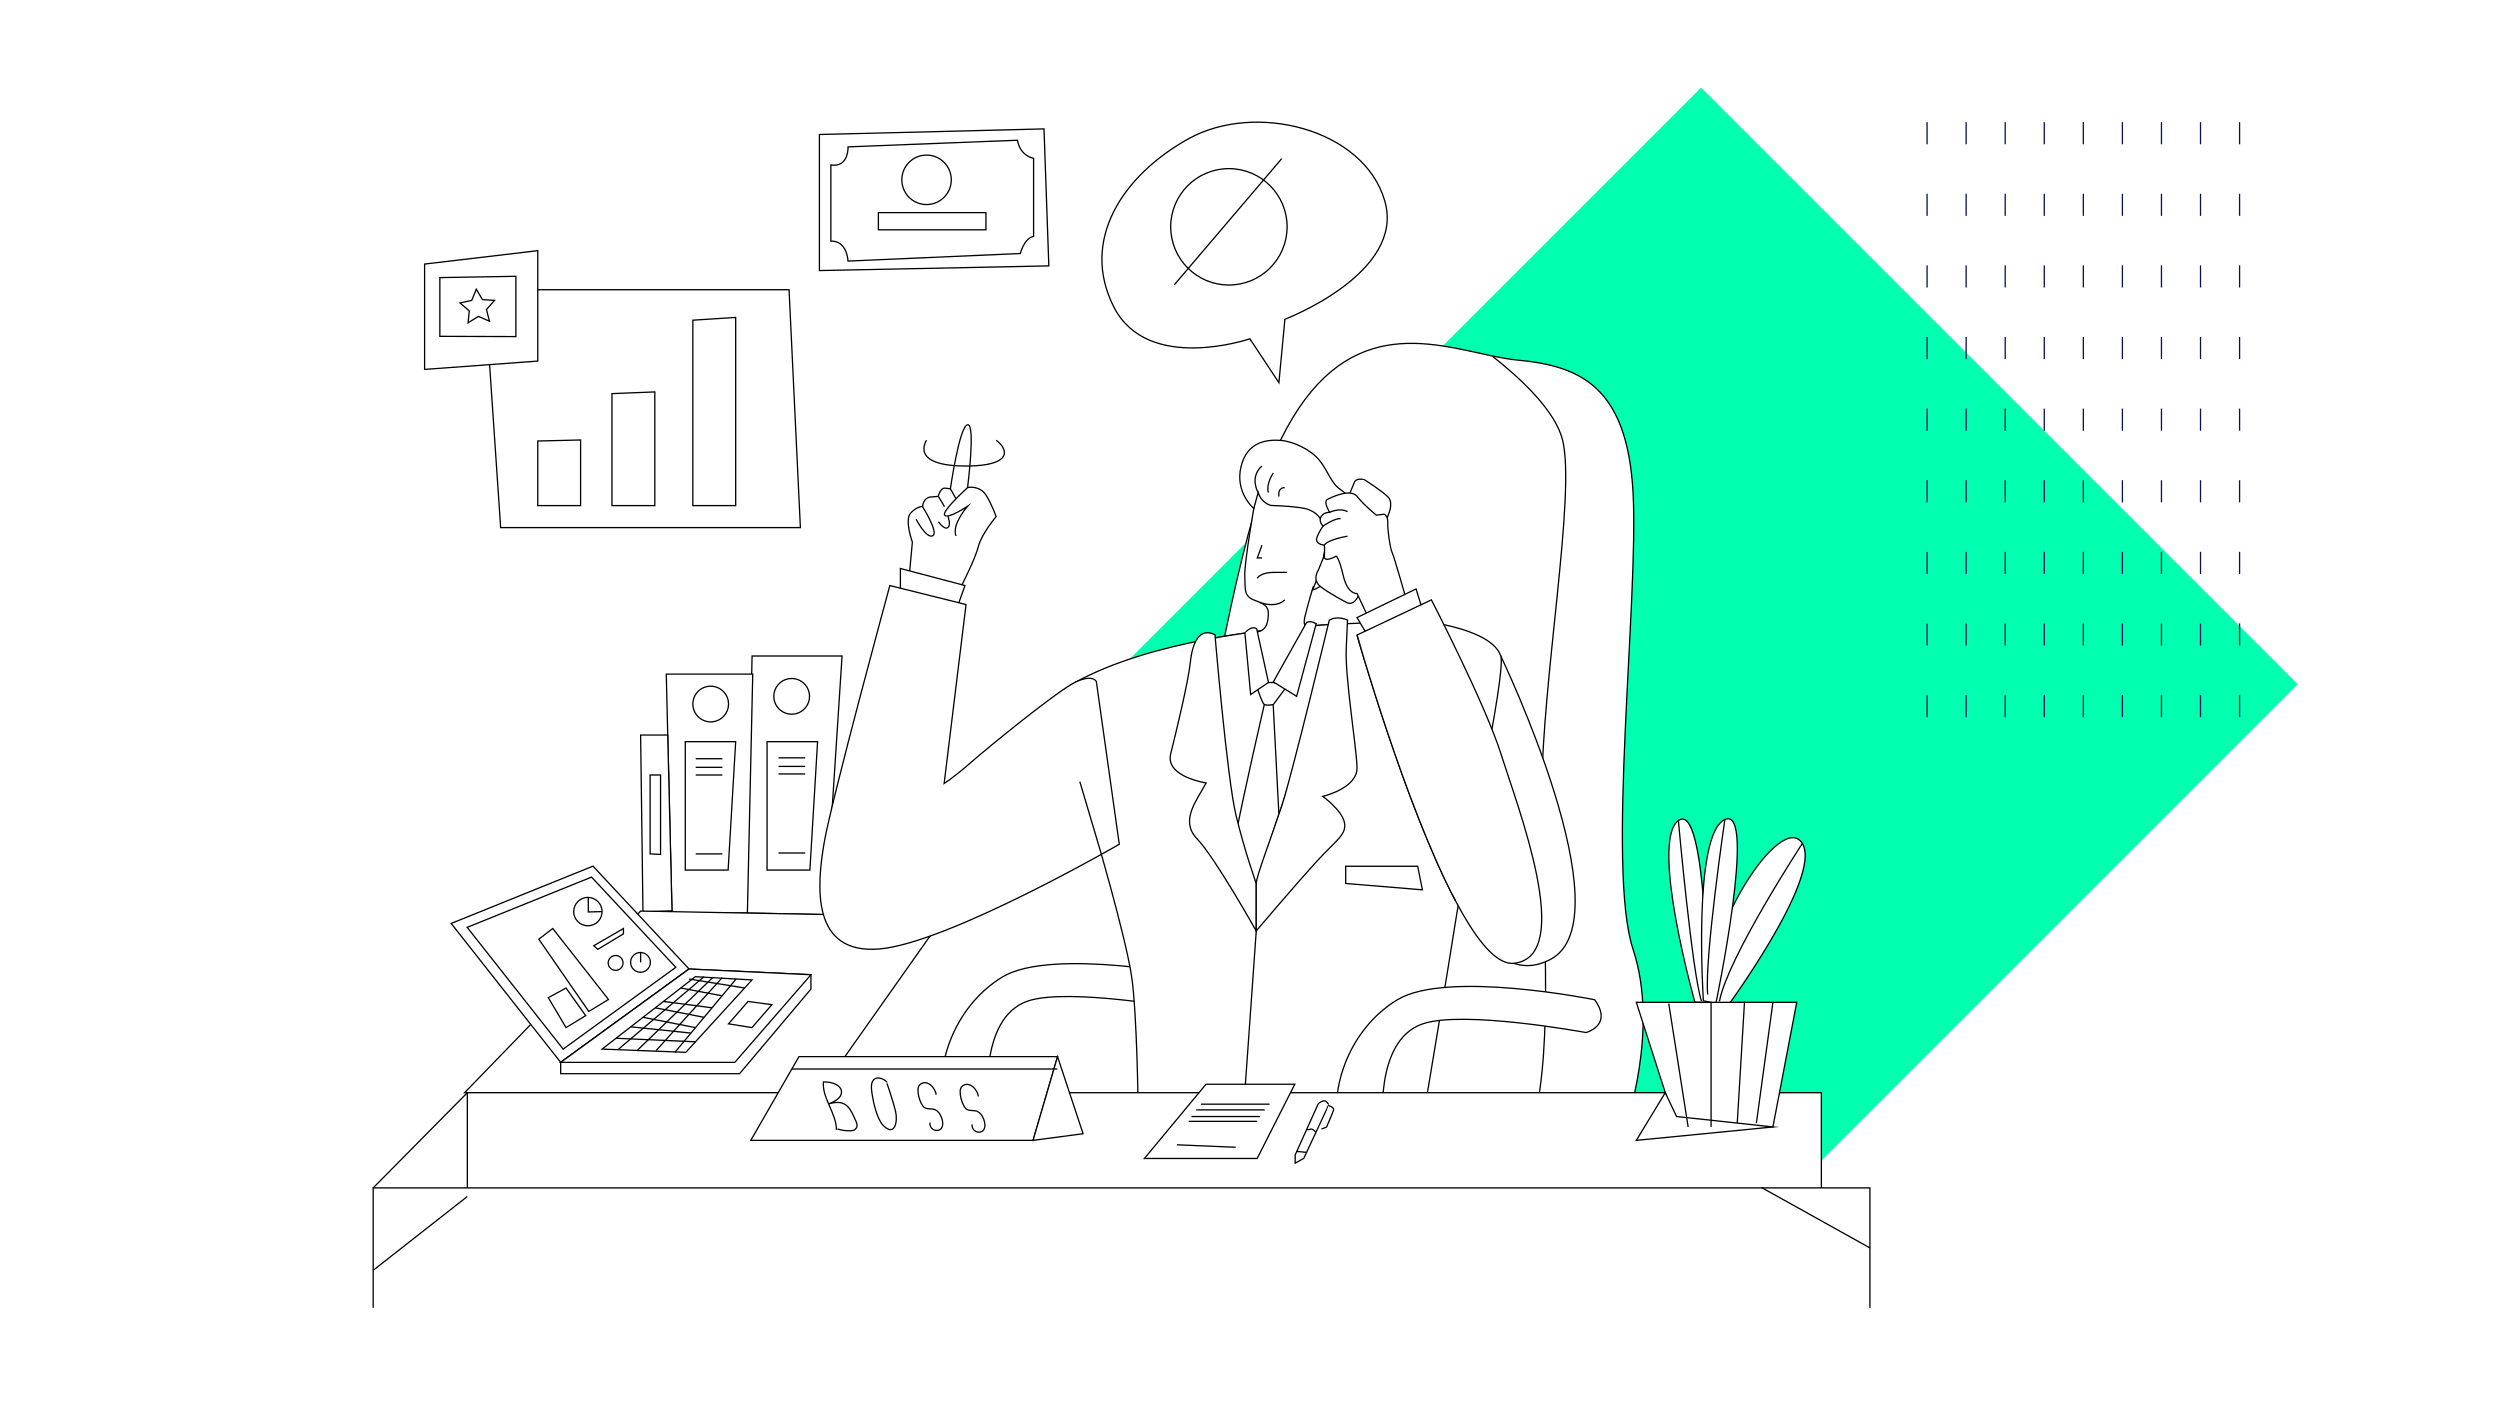 <?xml version="1.0" encoding="utf-8"?>
<!-- Generator: Adobe Illustrator 23.0.1, SVG Export Plug-In . SVG Version: 6.00 Build 0)  -->
<svg version="1.1" id="Layer_1" xmlns="http://www.w3.org/2000/svg" xmlns:xlink="http://www.w3.org/1999/xlink" x="0px" y="0px"
	 viewBox="0 0 1920 1080" style="enable-background:new 0 0 1920 1080;" xml:space="preserve">
<style type="text/css">
	.st0{fill:#FFFFFF;}
	.st1{fill:#00FFAF;}
	.st2{fill:none;stroke:#0C1151;stroke-miterlimit:10;stroke-dasharray:17,38;}
	.st3{fill:#FFFFFF;stroke:#000000;stroke-miterlimit:10;}
	.st4{fill:none;stroke:#000000;stroke-miterlimit:10;}
</style>
<rect x="-2.1" y="-6.5" class="st0" width="1931.3" height="1088.9"/>
<rect x="982.6" y="201.4" transform="matrix(0.707 -0.707 0.707 0.707 11.146 1077.822)" class="st1" width="648.1" height="648.1"/>
<g>
	<line class="st2" x1="1720" y1="93.8" x2="1720" y2="564.8"/>
	<line class="st2" x1="1690" y1="93.8" x2="1690" y2="564.8"/>
	<line class="st2" x1="1660" y1="93.8" x2="1660" y2="564.8"/>
	<line class="st2" x1="1630" y1="93.8" x2="1630" y2="564.8"/>
	<line class="st2" x1="1600" y1="93.8" x2="1600" y2="564.8"/>
	<line class="st2" x1="1570" y1="93.8" x2="1570" y2="564.8"/>
	<line class="st2" x1="1540" y1="93.8" x2="1540" y2="564.8"/>
	<line class="st2" x1="1510" y1="93.8" x2="1510" y2="564.8"/>
	<line class="st2" x1="1480" y1="93.8" x2="1480" y2="564.8"/>
</g>
<g>
	<g>
		<polygon class="st3" points="577.6,503.8 573.3,701.2 633.8,702.4 646.7,503.8 		"/>
		<polygon class="st3" points="574,701.1 578.1,517.7 511.7,517.7 516.1,701.1 		"/>
		<polygon class="st3" points="516.1,699.5 512.8,564.5 492,564.5 493.8,700.4 		"/>
		<polygon class="st3" points="499.3,595.2 499.3,655.8 507.3,656.2 507.3,595.2 		"/>
		<polygon class="st3" points="526.3,569.6 526.3,668.2 559.2,668.2 565,569.6 		"/>
		<polygon class="st3" points="589.1,569.6 589.1,668.2 622,668.2 627.9,569.6 		"/>
		<circle class="st3" cx="545.8" cy="540.7" r="13.7"/>
		<circle class="st3" cx="608" cy="534.8" r="13.7"/>
		<g>
			<line class="st3" x1="534.3" y1="582.7" x2="554.8" y2="582.7"/>
			<line class="st3" x1="534.3" y1="589.3" x2="554.8" y2="589.3"/>
			<line class="st3" x1="534.3" y1="595.2" x2="554.8" y2="595.2"/>
			<line class="st3" x1="534.3" y1="655.8" x2="554.8" y2="655.8"/>
		</g>
		<g>
			<line class="st3" x1="597.9" y1="582" x2="618.4" y2="582"/>
			<line class="st3" x1="597.9" y1="588.6" x2="618.4" y2="588.6"/>
			<line class="st3" x1="597.9" y1="594.4" x2="618.4" y2="594.4"/>
			<line class="st3" x1="597.9" y1="655.1" x2="618.4" y2="655.1"/>
		</g>
	</g>
	<polygon class="st3" points="629.3,839.2 356.8,839.2 492,699.7 724.7,704.1 	"/>
	<g>
		<path class="st3" d="M1248.3,865.5H884.4c0,0,44.6-415.9,99-527.3c47.8-97.8,114.5-74.8,162.7-64.8c6.7,1.4,13,2.5,18.9,3.1
			c48.2,4.4,84.8,20,89.2,102.1c4.4,82.1-20.5,288.7,0,350.5C1274.6,791,1248.3,865.5,1248.3,865.5z"/>
		<path class="st3" d="M1146.1,273.5c23,18.1,48.6,42.5,54,64.6c10.2,42.2-15.8,184-16.1,271.7c-0.3,83.1,10.5,191.2-7.1,255.8
			H884.4"/>
	</g>
	<g>
		<path class="st3" d="M921.4,750.3c0,0-113.4-23-151.5,0c-38.1,23-54.4,72.3-43.5,105.2c10.9,32.9,32.4,10.3,32.6-7.5
			c0,0-7.5-66,30.1-79.1c31.2-10.9,125.7,6.6,125.7,6.6S935.7,770,921.4,750.3z"/>
		<path class="st3" d="M1152.6,503.8c0,0,97.2,202.4,38,233.1s-84-99.4-84-99.4L1152.6,503.8z"/>
		<path class="st3" d="M698.3,442.4l2.4-26.1c0,0-6.3-17.1-1.2-22.4s9-4.9,9-4.9s0.5-6.8,6.3-7.3s5.8-0.5,5.8-0.5s1.5-6.8,5.4-6.3
			c3.9,0.5,3.9,0.5,3.9,0.5s6.9-48.2,13.2-49.2c6.3-1,0,48.2,0,48.2s9.2-1.9,14.1,5.8s7.8,16.6,7.8,16.6s-11.2,13.2-13.6,22.9
			c-2.4,9.7-13.6,31.4-13.6,31.4L698.3,442.4z"/>
		<path class="st3" d="M1118.2,705.5c-5.8,37.3-23.4,142.5-23.4,142.5l-220.7,4.4c0,0-0.7-73.8-5.1-103c-4.4-29.2-26.3-106-38-143.2
			c-11.7-37.3-14.8-76.9-4.4-82.6c27.8-15.1,63.3-25.5,99.6-32.4c35.8-6.8,72.4-10.4,103.5-12c40.9-2.1,72.1-0.9,79.1,0.5
			c17.5,3.7,39.5,11,43.8,24.1C1157,517,1124.1,668.2,1118.2,705.5z"/>
		<polygon class="st3" points="691.5,460 691.5,436.6 741.1,449.7 734.6,468 		"/>
		<path class="st3" d="M842,523.5c0,0-2.2-5.8-15.3,0c-13.2,5.8-68.7,51.2-81.1,62.1c-12.4,11-20.5,16.1-20.5,16.1l16.8-137.4
			l-49.7-12.4l-8.8-2.2c0,0-44.6,163.7-50.4,197.3c-5.8,33.6-10.2,86.2,42.4,81.8c52.6-4.4,184.2-80.4,184.2-80.4L842,523.5z"/>
		<path class="st3" d="M1029.7,479.2c-11.3,35.8-32.4,100.3-47.4,146.3c-10.1,30.7-17.5,53-17.5,53c-6.1-7.7-11.3-20.5-15.8-36
			c-13.8-47.8-20.5-121.6-22.8-151.3C962,484.3,998.6,480.8,1029.7,479.2z"/>
		<path class="st3" d="M982.2,625.4c-10.1,30.7-17.5,53-17.5,53c-6.1-7.7-11.3-20.5-15.8-36c6.4-33.6,22.1-101.4,22.1-101.4h6.8
			L982.2,625.4z"/>
		<path class="st3" d="M964.3,382.5c0,0-8.8,49.2-8.3,59.9c0.5,10.7-1,15.7,8.3,18.9c9.3,3.2,10.2,6.3,9.7,12.2
			c-0.5,6-2.1,11-9,11.9c-6.9,0.9-4.7,4.6-4.7,4.6s3.6,37.4,13.7,36.9s32.1-44.7,32.1-44.7s-6.3,1.3-3.9-8.7
			c2.4-10,6.3-22.7,6.3-22.7s10.2-1.4,11.7-8.4c1.5-7.1-5.6-4.1-3.3-16.7c2.3-12.6,12.6-46.4-13.8-55
			C976.9,362.1,965.5,375.3,964.3,382.5z"/>
		<path class="st3" d="M962.9,390.5c0,0-14.6-12.3-9.8-32.1c4.8-19.8,20.5-20.8,30.3-20.2c9.9,0.7,23.4,7.2,30,15.4
			c6.6,8.2,8.9,17.8,16.3,22.5c7.4,4.8,11.1,13.7,10.4,23.9c0,0-5.3,7.9-6.5,18.8c-1.2,10.9-14.2,31.6-25.6,34.3
			c0,0,11.3-24.7,10.2-40.8c-1.1-16.1-9.5-21.2-20.1-22.5c-10.6-1.4-21.9-1.6-21.9-1.6s-7.3-1.5-9.9-10L962.9,390.5z"/>
		<path class="st3" d="M933.1,487.5c0,0,9.3,110.1,16.1,138.4c6.8,28.3,15.6,52.6,15.6,52.6V715c0,0-31.7-56.5-45.3-70.6
			c-13.6-14.1-0.6-29.2,6.8-43.1c0,0-31.6-4.7-27.2-22.4s13.5-55.2,15.1-70.4C915.8,493.2,921.4,481.6,933.1,487.5z"/>
		<path class="st3" d="M1020.9,476.3c0,0-28.4,117.7-36.2,141.7c-7.9,24-19.9,55.1-19.9,60.4c0,5.4,0,36.5,0,36.5s31-36.5,46.2-53.1
			c15.2-16.6,23.5-20.9,21.5-30.2c-1.9-9.3-16.6-20-16.6-20s26.8-6.1,26.3-22.3c-0.5-16.2-9.3-69.3-8.3-91.2c1-21.9,1-21.9,1-21.9
			S1027,472.5,1020.9,476.3z"/>
		<path class="st3" d="M965.1,527c0,0,4.1,13.1,6,14.1c1.9,1,6.8,0,6.8,0l10.5-14.1C988.4,527,975.6,520.6,965.1,527z"/>
		<path class="st3" d="M965.1,482.8l9.1,41.3l-13.7,9.3l-4.4-47.1C956,486.2,960.5,480.2,965.1,482.8z"/>
		<path class="st3" d="M1003.5,478l-25.6,45.7l17.9,11.1l15-55.6C1010.8,479.2,1007.2,476.3,1003.5,478z"/>
		<path class="st3" d="M1040,370.8l-27.6,67.2c0,0-5.1,7.4,2.1,12.8c7.2,5.4,19.3,11.7,19.3,11.7s5.8,4.4,10.2-6.6
			c4.4-11,22.3-60.7,22.3-60.7s4-8.8,0-13.2s-18.3-13.5-18.3-13.5S1041.5,366.4,1040,370.8z"/>
		<path class="st3" d="M1050.3,473.1l-8-17.2c0,0-7.3,0.7-10.6-13.5c-3.3-14.3-5.5-15.3-5.5-15.3s-9.5,5.5-9.1,0
			c0.4-5.5,0-8.4,0-8.4s-7.3-0.7-5.8-5.5c1.5-4.8,4.8-9.1,4.8-9.1s-3.7-3.7-1.5-7.3c2.2-3.7,6.6-3.3,6.6-3.3s-5.1-8-1.8-9.9
			c3.3-1.8,17.9-8.8,23-2.2c5.1,6.6,14.6,14.2,14.6,14.2l6.2-0.7c0,0,2.9,1.5,2.6,6.6s1.8,19.7,3.3,22.7c1.5,2.9,11,36.5,11,36.5
			L1050.3,473.1z"/>
		<polygon class="st3" points="1050,487.5 1042.2,474.3 1087.5,452.3 1092.4,468 		"/>
		<path class="st3" d="M1042.2,487.7c0,0,72.8,257.2,120.5,252.1c47.6-5.1,2.4-121.3-9.7-160c-12.1-38.7-53.7-119.1-53.7-119.1
			L1042.2,487.7z"/>
		<path class="st3" d="M1042.2,487.7c0,0,37.1,131,75.6,204.1"/>
		<line class="st3" x1="964.8" y1="715" x2="956" y2="839.2"/>
		<line class="st3" x1="845.9" y1="656.2" x2="829.3" y2="600.3"/>
		<polygon class="st3" points="1033.5,665.3 1033.5,678.5 1092.4,683.4 1088.8,665.3 		"/>
		<path class="st3" d="M1224.7,767.8c0,0-113.4-23-151.5,0c-38.1,23-54.4,72.3-43.5,105.2c10.9,32.9,32.4,10.3,32.6-7.5
			c0,0-7.5-66,30.1-79.1c31.2-10.9,125.7,6.6,125.7,6.6S1239,787.5,1224.7,767.8z"/>
		<path class="st3" d="M743.1,374.5c0,0-20,18-17.6,21.2c2.4,3.2,17.6-6.9,17.6-6.9s-12.4,14-8.9,22.8"/>
		<path class="st3" d="M703.6,398.8c0,0,7.8,15.1,12.7,12.7s-7.8-22.4-7.8-22.4"/>
		<line class="st3" x1="720.7" y1="381.3" x2="725.4" y2="389.1"/>
		<line class="st3" x1="729.9" y1="375.4" x2="734.2" y2="383"/>
		<path class="st3" d="M727.9,396.2c0,0,2.8,7,0,9c-2.8,1.9-7.2-4.5-7.2-4.5"/>
		<path class="st3" d="M1034.9,411.8c0,0-14.9,2.4-17.9,6.9"/>
		<path class="st3" d="M1015.9,404.1c0,0,10-6.7,13.7-5.7"/>
		<path class="st3" d="M1021,393.5c0,0,8.1-3.9,13.9-0.5"/>
		<polyline class="st3" points="969.2,418.7 965.6,428.5 969.2,428.5 		"/>
		<path class="st3" d="M988.4,439.6c0,0-0.2-0.1-10.5,0s-12.3,4.6-12.3,4.6"/>
		<path class="st3" d="M966.2,378.2c0,0-6.8-11.6,2.9-20.3"/>
		<path class="st3" d="M977.9,363.3c0,0-5.7,8-3.8,15"/>
		<path class="st3" d="M986.6,374.5c0,0-5.4-0.4-4.4,6.8"/>
		<path class="st3" d="M967.4,462.6c0,0,12.4,5,19.3-1.9"/>
	</g>
	<rect x="358.9" y="839.2" class="st3" width="1039.9" height="136.3"/>
	<polyline class="st3" points="286.6,1004.4 286.6,912.3 1436.1,912.3 1436.1,1004.4 	"/>
	<line class="st3" x1="286.6" y1="912.3" x2="358.9" y2="839.2"/>
	<line class="st3" x1="358.9" y1="918.9" x2="286.6" y2="975.6"/>
	<line class="st3" x1="1352.8" y1="912" x2="1436.1" y2="958.4"/>
	<g>
		<polygon class="st3" points="812.2,811.5 793.4,875.8 576.6,875.8 613.6,811.5 		"/>
		<polygon class="st3" points="812.2,811.5 831.8,870.7 793.4,875.8 		"/>
		<line class="st3" x1="812" y1="821" x2="608.1" y2="821"/>
		<g>
			<path class="st3" d="M642.4,867.8c0.1-12.4-11.3-25-10-36.9c15.9-0.1,19.5,11.8,3.8,16.9c11-3,15.3-0.1,19.8,10.3
				c1.6,3.7,3.9,6.9,0.4,9.5c-2.4,1.8-11.1,0.4-13.2-0.6"/>
			<path class="st3" d="M681.2,831.4c0-1-5.7-5.2-9.4-2.8c-3.6,2.3-2.5,8.4-2,11.8c1,6.5,3.7,18.9,8.4,23.8
				c9.2,9.5,11.4-3.3,9.6-10.6c-1.9-7.4-4-14.1-6.6-21.5"/>
			<path class="st3" d="M718.9,840.8c-0.1-4.7-7.1-12.9-12.6-7.6c-3.3,3.1,0.3,14.8,3.4,17.2c2.5,2,6.4,0.4,9.3,2.3
				c2.6,1.7,4.1,4.8,4.8,8c2.1,10.6-10.5,8.9-9.6,1.5"/>
			<path class="st3" d="M751.3,842.1c-0.1-4.7-7.1-12.9-12.6-7.6c-3.3,3.1,0.3,14.8,3.4,17.2c2.5,2,6.4,0.4,9.3,2.3
				c2.6,1.7,4.1,4.8,4.8,8c2.1,10.6-10.5,8.9-9.6,1.5"/>
		</g>
	</g>
	<g>
		<path class="st3" d="M1322.1,779.3c0,0,78.2-105.2,62.1-131.5c-16.1-26.3-78.9,70.2-72.3,127.9L1322.1,779.3z"/>
		<path class="st3" d="M1301.7,769.8c0,0-34.8-123.5-12.7-139.6s22.5,139.6,22.5,139.6H1301.7z"/>
		<path class="st3" d="M1308.2,768.6c0,0-8.5-128,16.5-139.2c25-11.1-6.9,141.2-6.9,141.2L1308.2,768.6z"/>
		<polygon class="st3" points="1287.5,865.9 1256.7,769.8 1379.9,769.8 1361.6,865.5 		"/>
		<polygon class="st3" points="1278.9,839.2 1256.7,875.8 1361.6,865.5 1287.6,857.5 		"/>
		<line class="st3" x1="1281.6" y1="770.7" x2="1296.5" y2="865.5"/>
		<line class="st3" x1="1314.1" y1="769.8" x2="1314.1" y2="865.5"/>
		<line class="st3" x1="1339.8" y1="769.1" x2="1334.2" y2="862.6"/>
		<line class="st3" x1="1361.6" y1="769.8" x2="1348.9" y2="862.6"/>
		<path class="st3" d="M1289,630.2c0,0,10.5,117.1,17.8,138.8"/>
		<path class="st3" d="M1384.2,647.8c0,0-57.3,87.5-63.7,121.3"/>
		<path class="st3" d="M1324.7,629.4c0,0-15.8,107.4-13.2,134.4"/>
	</g>
	<g>
		<path class="st3" d="M959.9,260.2l22.3,33.7l4.6-48.7c0,0,92.9-35.4,76.7-90.9c-16.1-55.6-99.5-76.1-150.6-47.8
			c-51,28.3-83.5,78.3-57.4,129.4S959.9,260.2,959.9,260.2z"/>
		<circle class="st3" cx="943.8" cy="174.2" r="44.7"/>
		<line class="st3" x1="984.4" y1="121.8" x2="901.8" y2="218.8"/>
	</g>
	<g>
		<polygon class="st3" points="372.1,222.5 384.5,405.2 614.7,405.2 606,222.5 		"/>
		<polygon class="st3" points="413,388.3 445.9,388.3 445.9,337.9 413,338.7 		"/>
		<polygon class="st3" points="470,388.3 502.9,388.3 502.9,301 470,302.3 		"/>
		<polygon class="st3" points="532.1,388.3 565,388.3 565,243.8 532.1,245.9 		"/>
		<polygon class="st3" points="629.3,103.3 629.3,207.8 805.5,204.2 801.8,99 		"/>
		<path class="st3" d="M651.3,112.8c0,0,0.7,16.1-13.2,13.9v58.5c0,0,11.7-1.5,13.2,15.3l132.3-5.8c0,0,2.9-11.7,10.2-13.2v-59.9
			c0,0-10.2-1.5-12.4-13.9L651.3,112.8z"/>
		<rect x="674.6" y="163.3" class="st3" width="82.6" height="13.2"/>
		<circle class="st3" cx="711.6" cy="138.1" r="19"/>
		<polygon class="st3" points="326.1,202.8 326.1,283.7 413,277.3 413,192.5 		"/>
		<polygon class="st3" points="337.8,213.2 337.8,258.3 396.2,258.5 396.2,212.2 		"/>
		<polygon class="st3" points="375.9,246.7 367.4,243 359.5,247.9 360.4,238.7 353.3,232.7 362.3,230.7 365.8,222.1 370.5,230.1 
			379.8,230.7 373.6,237.7 		"/>
	</g>
	<g>
		<polygon class="st3" points="430.6,815.9 346.5,709.2 455.4,665.2 529.2,744.2 		"/>
		<polygon class="st3" points="432.5,805.7 358.8,712.2 454.3,673.6 519,742.9 		"/>
		<polygon class="st3" points="622.8,748.6 622.8,759.6 568,824.6 430.6,824.6 430.6,815.9 529.2,744.2 		"/>
		<polygon class="st3" points="622.8,748.6 564.3,815.9 430.6,815.9 529.2,744.2 		"/>
		<polygon class="st3" points="534,750.1 462.4,805.7 526.7,808.2 577.5,752.6 		"/>
		<polygon class="st3" points="574.5,769.1 559.5,786.3 577.5,789.2 592.8,771.6 		"/>
		<polygon class="st3" points="434.7,789.2 449.8,780 434.7,758.8 421.1,766.2 		"/>
		<polygon class="st3" points="452.2,776.8 467.3,767.6 424.5,713.1 413.8,721.3 		"/>
		<path class="st3" d="M462.4,700.1c0,6-4.9,10.9-10.9,10.9c-6,0-10.9-4.9-10.9-10.9s4.9-10.9,10.9-10.9
			C457.5,689.2,462.4,694.1,462.4,700.1z"/>
		<polygon class="st3" points="456,726.3 478.8,713.1 478.8,717.2 459.1,729.1 		"/>
		<polyline class="st3" points="451.8,689.4 451.8,700.4 462.4,700.1 		"/>
		
			<ellipse transform="matrix(0.749 -0.662 0.662 0.749 -371.243 498.684)" class="st3" cx="473.1" cy="739.7" rx="5.7" ry="5.7"/>
		<path class="st3" d="M499.5,739.1c0,4.2-3.4,7.6-7.6,7.6c-4.2,0-7.6-3.4-7.6-7.6c0-4.2,3.4-7.6,7.6-7.6
			C496.1,731.6,499.5,735,499.5,739.1z"/>
		<line class="st3" x1="492" y1="739.1" x2="492" y2="731.8"/>
		<line class="st3" x1="540.7" y1="750.1" x2="475.1" y2="805.7"/>
		<line class="st3" x1="547.2" y1="750.9" x2="489.3" y2="806.8"/>
		<line class="st3" x1="554.6" y1="750.9" x2="503.9" y2="806.8"/>
		<line class="st3" x1="565.3" y1="751.9" x2="518.3" y2="808.2"/>
		<line class="st3" x1="529.2" y1="751.9" x2="571.9" y2="758.8"/>
		<line class="st3" x1="473.1" y1="797.4" x2="534" y2="800.1"/>
		<line class="st3" x1="522.8" y1="758.8" x2="554.6" y2="764.8"/>
		<line class="st3" x1="509.5" y1="769.1" x2="546.9" y2="774"/>
		<line class="st3" x1="503.2" y1="774" x2="540.7" y2="781.3"/>
		<line class="st3" x1="493.8" y1="781.3" x2="534" y2="789.2"/>
		<line class="st3" x1="484.4" y1="788.6" x2="530.6" y2="793.4"/>
	</g>
	<g>
		<g>
			<polygon class="st3" points="926.2,832.7 878.9,889.7 965.5,889.7 994.4,832.7 			"/>
			<line class="st3" x1="903.9" y1="879.2" x2="949" y2="881.1"/>
			<line class="st3" x1="912.9" y1="861.2" x2="965.5" y2="861.2"/>
			<line class="st3" x1="915.1" y1="857.5" x2="967.7" y2="857.5"/>
			<line class="st3" x1="918.7" y1="852.4" x2="971.3" y2="852.4"/>
			<line class="st3" x1="922.4" y1="848" x2="975" y2="848"/>
		</g>
		<g>
			<path class="st3" d="M1012.4,847.7L994.7,887v6.3l6.6-3.7l19-40.7C1020.3,849,1019.1,842,1012.4,847.7z"/>
			<line class="st3" x1="995.9" y1="884.3" x2="1003.5" y2="885"/>
			<path class="st3" d="M1003.5,867.5c3.7,0.5,2.9-2.2,7.2,2.1"/>
			<path class="st3" d="M1020.3,849c0,0,4.4,1.5,3.9,3.4c-0.5,1.9-5.4,13.2-5.4,13.2l-3.9,1.5"/>
		</g>
	</g>
</g>
<path class="st4" d="M711.6,338.1c0,0-14,20.2,31.6,19.8c33.3-0.3,32-12.2,21.9-19.8"/>
</svg>
